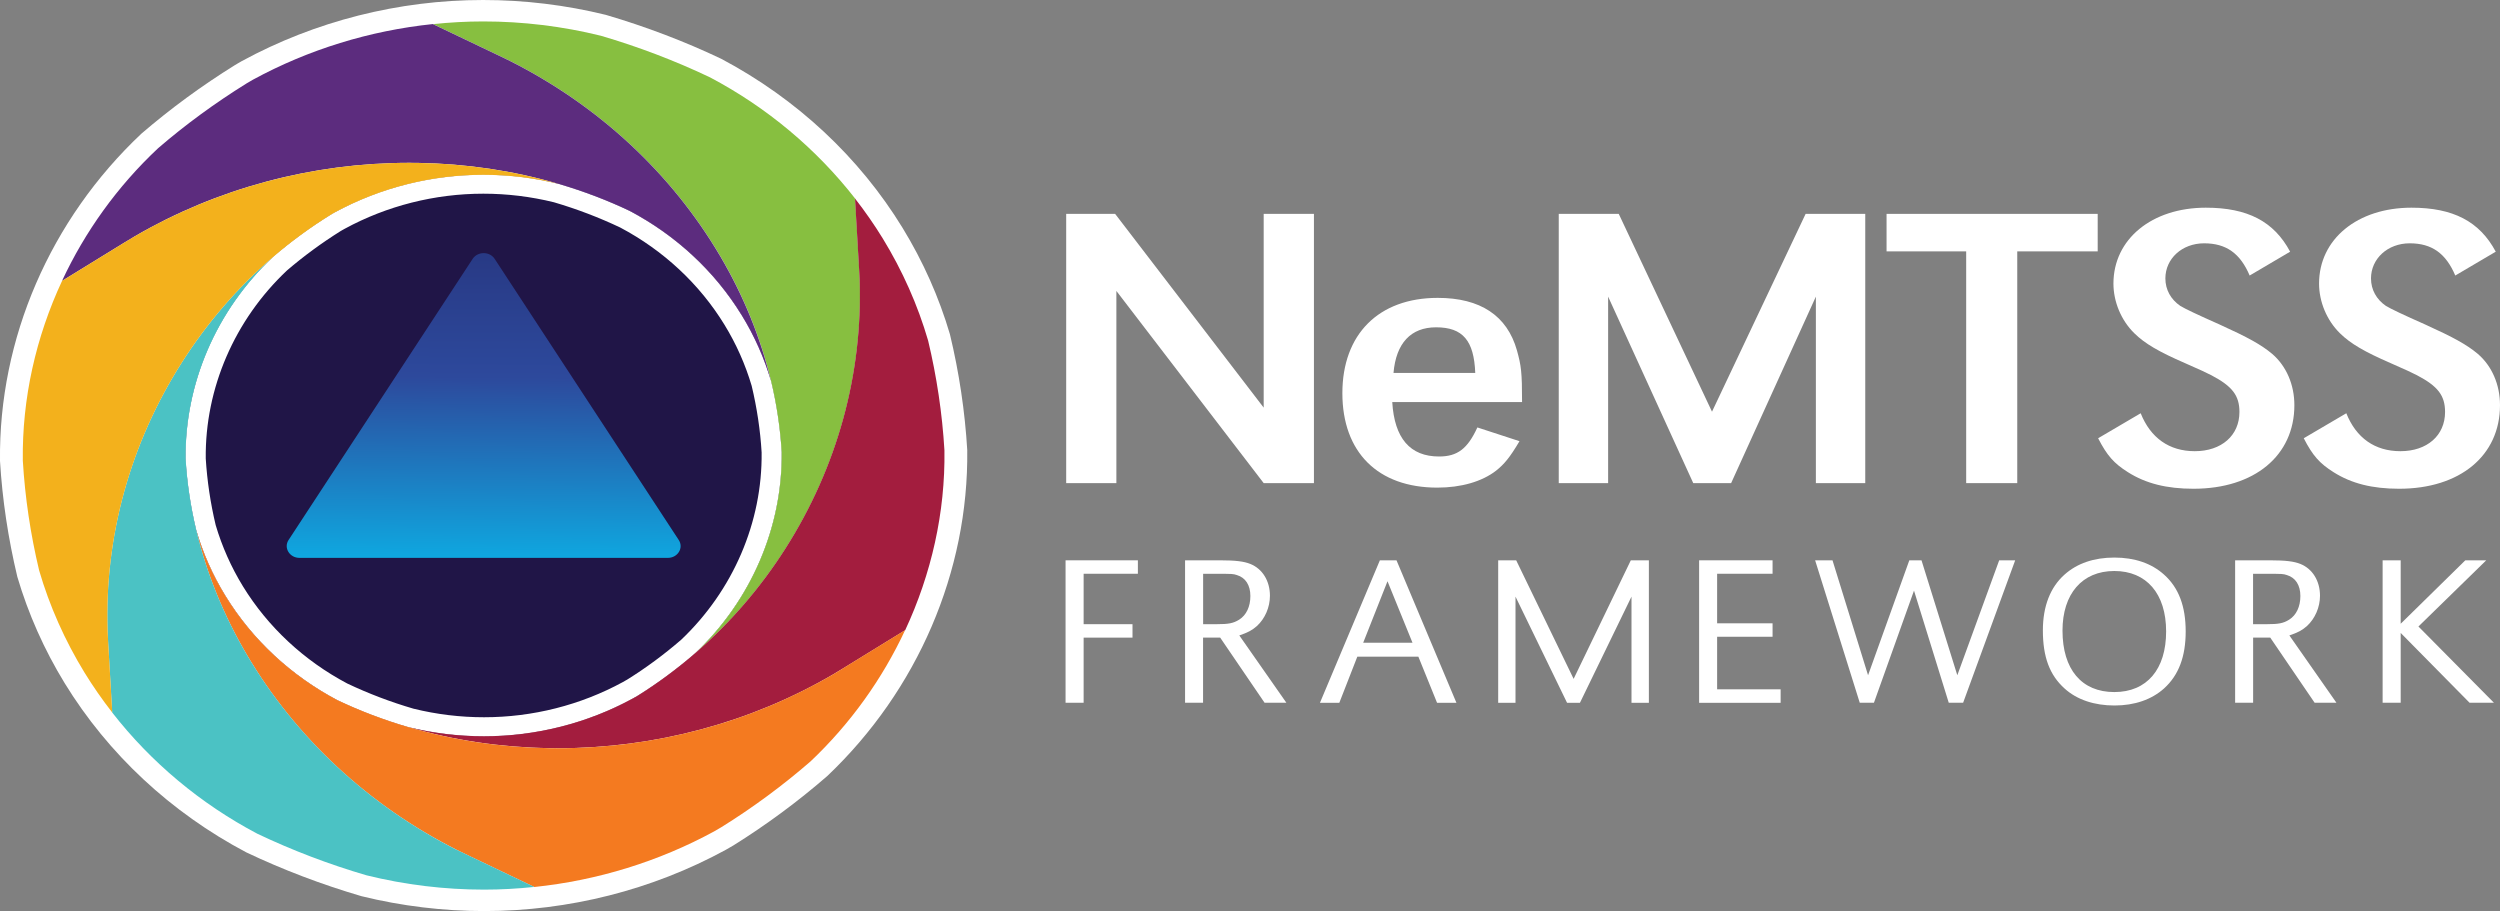 <?xml version="1.0" encoding="UTF-8"?>
<svg id="Layer_2" data-name="Layer 2" xmlns="http://www.w3.org/2000/svg" xmlns:xlink="http://www.w3.org/1999/xlink" viewBox="0 0 400 145.77">
  <rect x="0" y="0" width="400" height="145.77" fill="#808080" stroke="none"/>
  <defs>
    <style>
      .cls-1, .cls-2, .cls-3, .cls-4, .cls-5 {
        fill: none;
      }

      .cls-6 {
        fill: url(#linear-gradient);
      }

      .cls-2 {
        clip-path: url(#clippath-3);
      }

      .cls-3 {
        clip-path: url(#clippath-2);
      }

      .cls-4 {
        clip-path: url(#clippath-1);
      }

      .cls-7 {
        fill: #f3b11c;
      }

      .cls-8 {
        fill: #f47a20;
      }

      .cls-9 {
        fill: #f27b21;
      }

      .cls-10 {
        fill: #fff;
      }

      .cls-11 {
        fill: #a31d3e;
      }

      .cls-12 {
        fill: #201547;
      }

      .cls-13 {
        fill: #87bf40;
      }

      .cls-14 {
        fill: #85bd40;
      }

      .cls-15 {
        fill: #5c2c7e;
      }

      .cls-16 {
        fill: #4bc2c4;
      }

      .cls-5 {
        clip-path: url(#clippath);
      }
    </style>
    <clipPath id="clippath">
      <rect class="cls-1" y="0" width="400" height="145.77"/>
    </clipPath>
    <clipPath id="clippath-1">
      <rect class="cls-1" y="0" width="400" height="145.77"/>
    </clipPath>
    <clipPath id="clippath-2">
      <path class="cls-1" d="m75.63,41.41l-29.46,44.99c-.82,1.25.16,2.86,1.75,2.86h58.93c1.59,0,2.58-1.6,1.75-2.86l-29.46-44.99c-.4-.61-1.08-.91-1.75-.91s-1.36.3-1.76.91"/>
    </clipPath>
    <linearGradient id="linear-gradient" x1="-528.44" y1="-360.08" x2="-525.67" y2="-360.08" gradientTransform="translate(-11317.22 7856.77) rotate(179.98) scale(21.63 -21.63)" gradientUnits="userSpaceOnUse">
      <stop offset="0" stop-color="#065aa6"/>
      <stop offset="0" stop-color="#26337b"/>
      <stop offset=".47" stop-color="#2d499c"/>
      <stop offset="1" stop-color="#0cb0e6"/>
    </linearGradient>
    <clipPath id="clippath-3">
      <rect class="cls-1" y="0" width="400" height="145.77"/>
    </clipPath>
  </defs>
  <g id="Layer_1-2" data-name="Layer 1">
    <g id="NeMTSS-RGB-rev">
      <g class="cls-5">
        <g class="cls-4">
          <path class="cls-10" d="m144.41,36.46c-6.93-11.32-16.96-20.67-29.01-27.05-5.86-2.79-12.07-5.15-18.46-7.03C90.51.8,83.9,0,77.29,0,63.79,0,50.44,3.38,38.68,9.78c-.2.11-.39.22-.59.34-.16.1-.33.19-.49.29-5.3,3.29-10.33,6.98-14.97,10.97C8.02,35.13-.22,54.2,0,73.75c.37,6.18,1.31,12.42,2.77,18.53,1.75,5.94,4.3,11.67,7.58,17.03,6.94,11.32,16.97,20.68,29.04,27.06,5.87,2.79,12.08,5.15,18.45,7.02,6.42,1.58,13.03,2.38,19.64,2.38,13.5,0,26.86-3.38,38.61-9.78.25-.14.49-.28.73-.42.17-.1.35-.2.52-.3,5.25-3.28,10.31-7.01,15.03-11.11,14.45-13.73,22.61-32.72,22.39-52.14-.37-6.18-1.3-12.42-2.77-18.53-1.75-5.94-4.3-11.67-7.58-17.03"/>
          <path class="cls-12" d="m111.2,104.56c-2.85,2.47-5.9,4.74-9.15,6.76-.28.16-.55.33-.83.48-7.51,4.08-15.7,6.02-23.79,6.02-4.12,0-8.21-.5-12.17-1.48-3.89-1.14-7.64-2.56-11.23-4.27-7.23-3.82-13.51-9.46-17.96-16.72-2.08-3.4-3.64-6.95-4.7-10.57-.89-3.71-1.46-7.49-1.69-11.29-.16-11.99,4.78-23.76,14-32.41,2.84-2.45,5.89-4.68,9.11-6.67.24-.14.48-.28.73-.42,7.51-4.08,15.7-6.03,23.79-6.03,4.12,0,8.21.5,12.17,1.48,3.89,1.14,7.65,2.57,11.24,4.28,7.23,3.82,13.5,9.45,17.95,16.71,2.09,3.4,3.64,6.95,4.7,10.57.89,3.71,1.46,7.48,1.68,11.29.16,11.92-4.73,23.63-13.86,32.27"/>
          <path class="cls-12" d="m115.9,51.95c-3.98-6.5-9.75-11.88-16.67-15.55-3.37-1.6-6.94-2.96-10.61-4.04-3.69-.91-7.49-1.37-11.29-1.37-7.76,0-15.43,1.94-22.19,5.62-.11.06-.22.13-.34.19-.1.06-.19.11-.28.16-3.05,1.89-5.94,4.01-8.6,6.31-8.4,7.9-13.13,18.87-13,30.1.22,3.55.75,7.14,1.59,10.65,1,3.41,2.47,6.71,4.36,9.79,3.99,6.51,9.76,11.88,16.69,15.55,3.37,1.6,6.94,2.96,10.6,4.03,3.69.91,7.49,1.37,11.29,1.37,7.76,0,15.43-1.94,22.19-5.62.14-.07.28-.16.42-.24.1-.06.2-.12.3-.17,3.02-1.88,5.93-4.03,8.64-6.38,8.31-7.89,13-18.8,12.87-29.97-.22-3.55-.75-7.14-1.59-10.65-1-3.41-2.47-6.71-4.36-9.79"/>
          <path class="cls-10" d="m118.68,50.42c-4.45-7.26-10.72-12.89-17.95-16.71-3.59-1.71-7.35-3.14-11.24-4.28-3.96-.98-8.05-1.48-12.17-1.48-8.09,0-16.28,1.94-23.79,6.03-.25.13-.48.28-.73.42-3.22,2-6.27,4.23-9.11,6.67-9.22,8.65-14.16,20.43-14,32.41.23,3.81.8,7.58,1.69,11.3,1.06,3.62,2.61,7.17,4.7,10.57,4.45,7.26,10.73,12.9,17.96,16.72,3.58,1.71,7.34,3.13,11.23,4.27,3.96.98,8.05,1.48,12.17,1.48,8.09,0,16.28-1.94,23.79-6.03.28-.15.55-.32.83-.48,3.24-2.02,6.3-4.28,9.15-6.76,9.12-8.64,14.01-20.35,13.86-32.27-.22-3.81-.79-7.58-1.68-11.3-1.06-3.62-2.61-7.17-4.7-10.57m-9.69,51.94c-2.72,2.35-5.62,4.5-8.64,6.38-.1.06-.2.12-.3.17-.14.08-.28.17-.42.24-6.76,3.68-14.43,5.62-22.19,5.62-3.8,0-7.6-.46-11.29-1.37-3.66-1.07-7.23-2.43-10.6-4.03-6.93-3.67-12.7-9.05-16.69-15.55-1.89-3.08-3.35-6.38-4.36-9.79-.84-3.52-1.37-7.1-1.59-10.65-.13-11.23,4.61-22.2,13-30.1,2.67-2.29,5.56-4.41,8.6-6.31.1-.05.19-.11.28-.16.11-.07.22-.13.34-.19,6.76-3.68,14.43-5.62,22.19-5.62,3.8,0,7.6.46,11.29,1.37,3.68,1.08,7.24,2.44,10.61,4.04,6.93,3.67,12.69,9.04,16.68,15.55,1.89,3.08,3.35,6.38,4.36,9.79.84,3.52,1.38,7.1,1.59,10.65.13,11.16-4.56,22.07-12.87,29.97"/>
          <polygon class="cls-10" points="181.2 99.87 181.2 102.02 173.38 102.02 173.38 112.44 170.49 112.44 170.49 89.65 182.06 89.65 182.06 91.8 173.38 91.8 173.38 99.87 181.2 99.87"/>
          <path class="cls-10" d="m189.6,89.65h5.62c2.45,0,3.82.17,4.83.58,1.95.78,3.14,2.73,3.14,5.09,0,1.85-.79,3.66-2.09,4.85-.79.69-1.44,1.03-2.81,1.5l7.53,10.77h-3.49l-7.1-10.42h-2.74v10.42h-2.88v-22.79Zm5.05,10.22c1.91,0,2.67-.14,3.61-.72,1.15-.72,1.8-2.08,1.8-3.79s-.76-2.94-2.16-3.35c-.61-.2-.65-.2-3.31-.2h-2.09v8.06h2.16Z"/>
          <path class="cls-10" d="m233.03,112.45h-3.1l-2.99-7.38h-9.77l-2.88,7.38h-3.1l9.59-22.8h2.66l9.59,22.8Zm-11.03-19.45l-3.89,9.84h7.89l-4-9.84Z"/>
          <polygon class="cls-10" points="263.82 112.45 261.04 112.45 261.04 95.46 252.79 112.45 250.73 112.45 242.48 95.46 242.48 112.45 239.71 112.45 239.71 89.65 242.59 89.65 251.78 108.62 260.93 89.65 263.82 89.65 263.82 112.45"/>
          <polygon class="cls-10" points="283.61 99.73 283.61 101.88 274.74 101.88 274.74 110.29 284.9 110.29 284.9 112.45 271.86 112.45 271.86 89.65 283.61 89.65 283.61 91.8 274.74 91.8 274.74 99.73 283.61 99.73"/>
          <polygon class="cls-10" points="298.89 108.04 305.49 89.65 307.44 89.65 313.17 108.04 319.87 89.65 322.43 89.65 314.1 112.44 311.8 112.44 306.24 94.5 299.83 112.44 297.56 112.44 290.42 89.65 293.2 89.65 298.89 108.04"/>
          <path class="cls-10" d="m346.25,91.94c2.34,2.09,3.46,5.06,3.46,9.09s-1.12,7-3.46,9.12c-1.98,1.78-4.72,2.73-7.93,2.73s-6.02-.92-8-2.73c-2.38-2.15-3.46-5.02-3.46-9.29,0-3.86,1.19-6.9,3.46-8.92,2.02-1.81,4.72-2.73,7.97-2.73s5.95.92,7.96,2.73m-16.25,8.95c0,6.22,3.06,9.84,8.29,9.84s8.29-3.66,8.29-9.7-3.14-9.67-8.29-9.67-8.29,3.66-8.29,9.54"/>
          <path class="cls-10" d="m357.61,89.65h5.62c2.45,0,3.82.17,4.83.58,1.95.78,3.14,2.73,3.14,5.09,0,1.85-.8,3.66-2.09,4.85-.79.69-1.44,1.03-2.81,1.5l7.53,10.77h-3.49l-7.1-10.42h-2.74v10.42h-2.88v-22.79Zm5.05,10.22c1.91,0,2.67-.14,3.6-.72,1.15-.72,1.8-2.08,1.8-3.79s-.76-2.94-2.16-3.35c-.61-.2-.65-.2-3.32-.2h-2.09v8.06h2.16Z"/>
          <polygon class="cls-10" points="384.11 99.8 394.45 89.65 397.8 89.65 386.95 100.24 399.03 112.44 395.13 112.44 384.11 101.27 384.11 112.44 381.22 112.44 381.22 89.65 384.11 89.65 384.11 99.8"/>
          <polygon class="cls-10" points="210.23 77.3 202.19 77.3 178.62 46.55 178.62 77.3 170.59 77.3 170.59 34.22 178.42 34.22 202.19 65.22 202.19 34.22 210.23 34.22 210.23 77.3"/>
          <path class="cls-10" d="m222.76,64.32c.34,5.81,2.86,8.72,7.49,8.72,2.93,0,4.56-1.23,6.13-4.65l6.74,2.2c-1.57,2.65-2.45,3.68-3.75,4.72-2.25,1.74-5.58,2.71-9.4,2.71-9.54,0-15.19-5.69-15.19-15.11s5.79-15.25,15.26-15.25c6.81,0,11.1,2.84,12.67,8.4.68,2.45.82,3.49.82,8.27h-20.78Zm13.28-4.65c-.2-5.17-1.98-7.3-6.27-7.3-4.02,0-6.4,2.52-6.81,7.3h13.08Z"/>
          <polygon class="cls-10" points="298.44 77.3 290.54 77.3 290.54 47.46 276.98 77.3 270.92 77.3 257.3 47.46 257.3 77.3 249.4 77.3 249.4 34.22 259 34.22 273.92 65.87 288.9 34.22 298.44 34.22 298.44 77.3"/>
          <polygon class="cls-10" points="322.76 77.3 314.59 77.3 314.59 40.22 301.85 40.22 301.85 34.22 335.63 34.22 335.63 40.22 322.76 40.22 322.76 77.3"/>
          <path class="cls-10" d="m359.95,44.1c-1.5-3.55-3.75-5.17-7.29-5.17s-6.2,2.46-6.2,5.62c0,1.81.88,3.36,2.38,4.39q1.16.71,6.27,2.97c4.56,2.07,6.67,3.23,8.45,4.72,2.25,1.94,3.54,4.91,3.54,8.2,0,8.07-6.4,13.37-16.14,13.37-4.29,0-7.63-.84-10.49-2.65-2.25-1.42-3.34-2.65-4.77-5.43l6.81-4c1.57,3.94,4.56,6.07,8.65,6.07,4.29,0,7.15-2.52,7.15-6.27,0-2.65-1.16-4.13-4.49-5.88q-.82-.45-4.22-1.94c-4.16-1.81-6.4-3.1-8.11-4.78-2.11-2.07-3.34-5.04-3.34-7.95,0-7.1,6.13-12.14,14.78-12.14,6.67,0,10.9,2.19,13.49,7.04l-6.47,3.81Z"/>
          <path class="cls-10" d="m392.85,44.1c-1.5-3.55-3.75-5.17-7.29-5.17s-6.2,2.46-6.2,5.62c0,1.81.88,3.36,2.38,4.39q1.16.71,6.27,2.97c4.56,2.07,6.67,3.23,8.45,4.72,2.25,1.94,3.54,4.91,3.54,8.2,0,8.07-6.4,13.37-16.14,13.37-4.29,0-7.63-.84-10.49-2.65-2.25-1.42-3.34-2.65-4.77-5.43l6.81-4c1.57,3.94,4.56,6.07,8.65,6.07,4.29,0,7.15-2.52,7.15-6.27,0-2.65-1.16-4.13-4.49-5.88q-.82-.45-4.22-1.94c-4.16-1.81-6.4-3.1-8.11-4.78-2.11-2.07-3.34-5.04-3.34-7.95,0-7.1,6.13-12.14,14.78-12.14,6.67,0,10.9,2.19,13.49,7.04l-6.47,3.81Z"/>
        </g>
        <g class="cls-3">
          <rect class="cls-6" x="52.78" y="32.65" width="49.21" height="64.46" transform="translate(11.91 141.76) rotate(-89.56)"/>
        </g>
        <g class="cls-2">
          <path class="cls-14" d="m144.02,42.04v-.04s0,.04,0,.04Z"/>
          <path class="cls-13" d="m81.66,9.78c14.14,7.14,25.74,17.93,33.57,31.17,3.73,6.32,6.46,13.02,8.12,19.92,0,.02.01.05.02.08.9,3.76,1.47,7.6,1.7,11.41.14,11.97-4.89,23.67-13.8,32.13.02-.02.04-.03.06-.05,5.56-4.83,10.39-10.44,14.36-16.68,8.27-13,12.37-27.86,11.87-42.96-.02-.6-.06-1.21-.09-1.8l-.65-11.23c-6.2-7.95-14.12-14.59-23.21-19.39-5.58-2.66-11.5-4.91-17.47-6.66-6.15-1.52-12.48-2.29-18.82-2.29-2.69,0-5.37.15-8.03.43l10.68,5.1c.57.27,1.14.55,1.71.83"/>
          <path class="cls-11" d="m137.54,44.8c.5,15.1-3.6,29.96-11.87,42.96-3.97,6.24-8.8,11.85-14.36,16.68-.02.02-.04.03-.06.05-2.91,2.52-6.02,4.82-9.25,6.84-.11.06-.22.12-.33.19-.15.09-.29.17-.45.25-7.25,3.94-15.47,6.03-23.79,6.03-4.08,0-8.15-.5-12.11-1.47.03,0,.05.02.08.02,7.19,2.1,14.74,3.23,22.46,3.35h.47c.3.02.61.02.91.02,15.58,0,30.81-4.08,44.05-11.81.55-.32,1.09-.65,1.62-.98l9.92-6.1c4.2-9.02,6.42-18.85,6.28-28.77-.35-5.9-1.24-11.84-2.61-17.56-1.66-5.7-4.11-11.2-7.26-16.35-1.36-2.21-2.84-4.34-4.44-6.39l.65,11.23c.03.6.07,1.2.09,1.8"/>
          <path class="cls-9" d="m72.42,142.7l.04.02-.04-.02Z"/>
          <path class="cls-8" d="m134.91,106.93c-.54.33-1.08.66-1.63.98-13.23,7.72-28.46,11.81-44.04,11.81-.3,0-.61,0-.91-.01h-.47c-7.72-.13-15.27-1.25-22.46-3.36-.03,0-.05-.02-.08-.02-3.92-1.15-7.74-2.6-11.36-4.32-7.43-3.93-13.62-9.7-17.9-16.68-2.03-3.31-3.6-6.85-4.67-10.51,0,.03,0,.05.02.08,1.66,6.9,4.39,13.6,8.12,19.92,7.82,13.25,19.43,24.03,33.57,31.17.57.29,1.14.56,1.71.83l10.68,5.1c10.08-1.05,19.9-4.07,28.76-8.89.25-.14.5-.28.74-.43l.46-.27c5-3.11,9.82-6.67,14.23-10.5,6.42-6.07,11.51-13.24,15.14-21.01l-9.92,6.1Z"/>
          <path class="cls-16" d="m73.11,136c-14.14-7.15-25.74-17.93-33.57-31.17-3.73-6.32-6.46-13.02-8.12-19.92,0-.03-.01-.05-.02-.08-.9-3.76-1.47-7.6-1.7-11.41-.14-12.04,4.94-23.8,13.95-32.28-.02.02-.04.03-.06.05-5.6,4.83-10.48,10.49-14.51,16.82-8.27,13-12.37,27.86-11.87,42.96.02.6.06,1.21.09,1.8l.65,11.23c6.2,7.96,14.13,14.6,23.23,19.4,5.59,2.66,11.5,4.91,17.46,6.65,6.15,1.52,12.48,2.29,18.82,2.29h0c2.68,0,5.36-.15,8.02-.43l-10.67-5.1c-.57-.27-1.14-.55-1.71-.83"/>
          <path class="cls-15" d="m21.48,37.86c13.23-7.73,28.46-11.81,44.04-11.81.31,0,.61,0,.91.01h.46c7.73.13,15.29,1.25,22.46,3.36.03,0,.05.02.08.02,3.93,1.16,7.76,2.61,11.36,4.33,7.43,3.94,13.61,9.7,17.88,16.67,2.03,3.31,3.6,6.84,4.68,10.51,0-.02-.01-.05-.02-.08-1.66-6.9-4.39-13.6-8.12-19.92-7.82-13.25-19.43-24.03-33.57-31.17-.57-.29-1.14-.56-1.71-.83l-10.68-5.1c-10.08,1.05-19.9,4.07-28.76,8.89-.2.11-.41.23-.6.35l-.43.25c-5.04,3.13-9.84,6.64-14.17,10.38-6.53,6.12-11.71,13.37-15.37,21.23l9.92-6.1c.54-.33,1.08-.66,1.63-.98"/>
          <path class="cls-7" d="m17.22,100.97c-.5-15.1,3.6-29.96,11.87-42.96,4.03-6.34,8.91-11.99,14.51-16.82.02-.01.04-.03.06-.05,2.85-2.45,5.95-4.73,9.21-6.75.1-.06.2-.12.3-.18.12-.07.24-.14.36-.21,7.25-3.94,15.47-6.03,23.79-6.03,4.08,0,8.16.5,12.12,1.47-.03,0-.05-.02-.08-.02-7.18-2.1-14.73-3.23-22.46-3.35h-.46c-.31-.02-.61-.02-.91-.02-15.58,0-30.81,4.08-44.05,11.81-.55.32-1.09.65-1.63.98l-9.92,6.1c-4.2,9.01-6.41,18.84-6.28,28.76.35,5.89,1.24,11.83,2.61,17.56,1.66,5.7,4.11,11.2,7.26,16.35,1.36,2.21,2.84,4.34,4.44,6.39l-.65-11.23c-.03-.6-.07-1.2-.09-1.8"/>
        </g>
      </g>
    </g>
  </g>
</svg>
